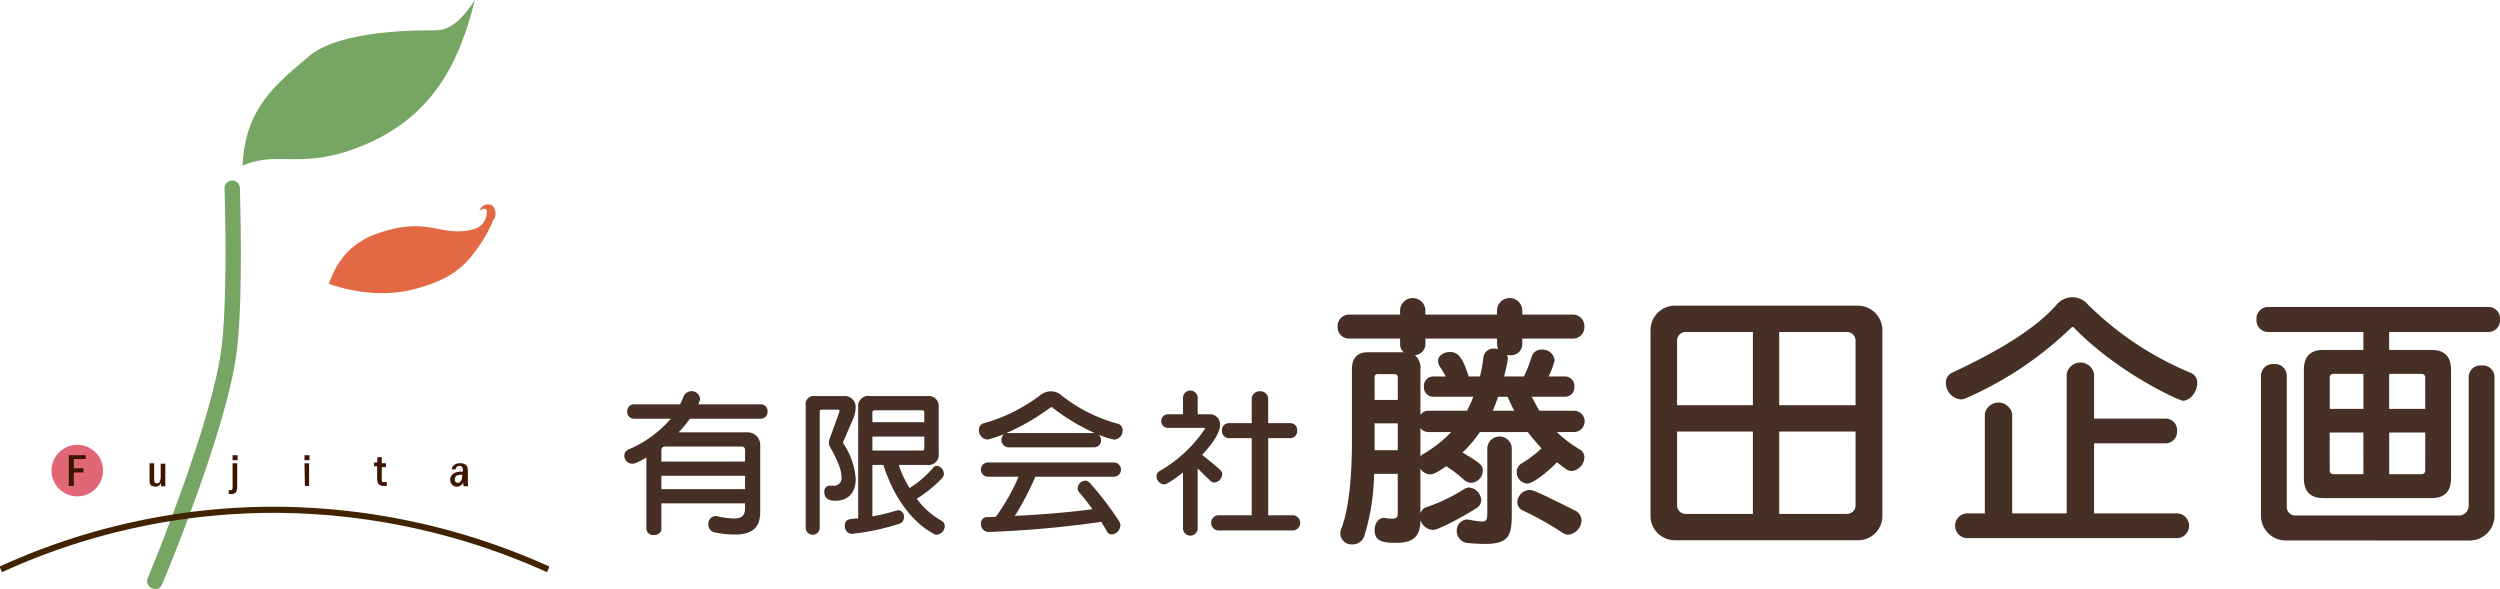 <svg xmlns="http://www.w3.org/2000/svg" xmlns:xlink="http://www.w3.org/1999/xlink" width="408.358" height="96.189" viewBox="0 0 408.358 96.189">
  <defs>
    <clipPath id="clip-path">
      <rect id="長方形_358" data-name="長方形 358" width="89.676" height="96.189" fill="none"/>
    </clipPath>
  </defs>
  <g id="グループ_139_svg_1" data-name="グループ 139@svg*1" transform="translate(-655 -94.982)">
    <g id="アートワーク_1" data-name="アートワーク 1" transform="translate(726.4 171.567)">
      <g id="アートワーク_1-2" data-name="アートワーク 1" transform="translate(-71.4 -76.585)" clip-path="url(#clip-path)">
        <path id="パス_1841" data-name="パス 1841" d="M63.1,27.066c5.9-2.638,9.734.942,20.033-3.454S98.33,11.241,101.03,0c-3.077,4.773-5.149,4.961-6.845,4.961S79.114,4.773,73.964,9.169,63.477,17.521,63.1,27.066" transform="translate(-23.474)" fill="#76a564"/>
        <path id="パス_1842" data-name="パス 1842" d="M39.539,113.673l-.5-.126a1.256,1.256,0,0,1-.691-1.633c.126-.251,9.985-23.926,11.932-36.674,1.256-8.289.628-26.815.628-27a1.256,1.256,0,1,1,2.512-.063c0,.754.628,18.965-.628,27.506-1.947,13.062-11.681,36.3-12.12,37.3a1.256,1.256,0,0,1-1.13.754" transform="translate(-14.231 -17.466)" fill="#76a564"/>
        <path id="パス_1843" data-name="パス 1843" d="M21.815,119.908a4.208,4.208,0,1,1-4.208-4.208,4.207,4.207,0,0,1,4.208,4.208" transform="translate(-4.985 -43.042)" fill="#e16777"/>
        <path id="パス_1844" data-name="パス 1844" d="M.2,142.334A107.337,107.337,0,0,1,44.787,132.6a109.264,109.264,0,0,1,44.838,9.734" transform="translate(-0.074 -49.329)" fill="none" stroke="#422300" stroke-miterlimit="10" stroke-width="1"/>
        <path id="パス_1845" data-name="パス 1845" d="M17.9,118.4h2.763v.628H18.716v1.507h1.57v.691h-1.57v2.2H17.9Z" transform="translate(-6.659 -44.047)" fill="#3e1500"/>
        <path id="パス_1846" data-name="パス 1846" d="M38.895,120.5h.754v2.386a1.758,1.758,0,0,0,.063.691.377.377,0,0,0,.377.188.5.5,0,0,0,.5-.314,3.014,3.014,0,0,0,.126-1.13v-1.758h.754v3.705h-.691V123.7a1,1,0,0,1-.942.628l-.565-.126a.754.754,0,0,1-.314-.377,3.014,3.014,0,0,1-.063-.879Z" transform="translate(-14.466 -44.828)" fill="#3e1500"/>
        <path id="パス_1847" data-name="パス 1847" d="M60.128,119.719h.754v3.58a4.647,4.647,0,0,1-.063.816.754.754,0,0,1-.251.44,1,1,0,0,1-.628.188H59.5v-.628h.251q.251,0,.314-.126a2.135,2.135,0,0,0,.063-.691Zm.816-.5h-.816V118.4h.816Z" transform="translate(-22.135 -44.047)" fill="#3e1500"/>
        <path id="パス_1848" data-name="パス 1848" d="M80.016,119.216H79.2V118.4h.816Zm-.816.5h.754v3.705h-.691Z" transform="translate(-29.464 -44.047)" fill="#3e1500"/>
        <path id="パス_1849" data-name="パス 1849" d="M97.865,118.9h.691v1h.691v.628h-.691v1.633a4.588,4.588,0,0,0,0,.565.377.377,0,0,0,.126.251h.691v.628h-.565a1.13,1.13,0,0,1-.628-.188.754.754,0,0,1-.314-.44,4.458,4.458,0,0,1-.063-.879v-1.7h-.5v-.628h.5Z" transform="translate(-36.197 -44.233)" fill="#3e1500"/>
        <path id="パス_1850" data-name="パス 1850" d="M118.1,121.5h-.754a1.13,1.13,0,0,1,.44-.754,1.57,1.57,0,0,1,.942-.251,1.444,1.444,0,0,1,.816.188.879.879,0,0,1,.377.5,3.329,3.329,0,0,1,.063.816v1.256a5.088,5.088,0,0,0,.063,1H119.3a2.888,2.888,0,0,1-.063-.628,1.13,1.13,0,0,1-1.068.691,1,1,0,0,1-.754-.314,1.068,1.068,0,0,1-.314-.816,1.193,1.193,0,0,1,.44-.942,2.261,2.261,0,0,1,1.444-.377h.188v-.126a1.193,1.193,0,0,0-.126-.628.44.44,0,0,0-.44-.188.614.614,0,0,0-.628.565m1.13.879h-.251q-1,0-1,.754c0,.377.188.565.5.565a.628.628,0,0,0,.5-.314,1.444,1.444,0,0,0,.188-.879Z" transform="translate(-43.562 -44.826)" fill="#3e1500"/>
        <path id="パス_1851" data-name="パス 1851" d="M112.5,55.63a1.947,1.947,0,0,0-.314-2.324,1.444,1.444,0,0,0-2.072,1c.377-.5,1.068-.565,1.193-.188a2.879,2.879,0,0,1-2.324,3.14c-5.149,1.319-7.222-2.261-15.448.628-5.777,2.01-7.1,6.091-8.038,8.227,0,0,7.222,2.889,14.506.754,5.9-1.7,8.164-3.705,11.178-8.666a21.6,21.6,0,0,0,1.256-2.638" transform="translate(-31.807 -19.772)" fill="#e36844"/>
      </g>
    </g>
    <path id="パス_1864" data-name="パス 1864" d="M47.7,36.025c0,1.25-.675,1.65-1.8,1.65A14.47,14.47,0,0,1,43.13,37.3c-.1,0-.175-.025-.25-.025a1.247,1.247,0,0,0-1.175,1.35,1.265,1.265,0,0,0,1.05,1.325A16.405,16.405,0,0,0,46,40.3c2.775,0,4.175-1.075,4.175-3.625V25.75a2.055,2.055,0,0,0-2.125-2.15h-11.2a16.21,16.21,0,0,0,1.825-2.225h11.6a1.108,1.108,0,0,0,1.1-1.175,1.1,1.1,0,0,0-1.1-1.175H40.08c.25-.65.275-.725.275-.925a1.406,1.406,0,0,0-2.675-.4,12.635,12.635,0,0,1-.6,1.325H29.53A1.09,1.09,0,0,0,28.455,20.2a1.1,1.1,0,0,0,1.075,1.175h6.05A18.743,18.743,0,0,1,28.655,26.4a1.083,1.083,0,0,0-.675,1.025,1.3,1.3,0,0,0,1.275,1.3c.425,0,.7-.1,2.325-1v11.65a1.093,1.093,0,0,0,1.225,1c.625,0,1.225-.325,1.225-1V35.2H47.7Zm0-7.65H34.03V26.45a.564.564,0,0,1,.525-.525H47.23a.521.521,0,0,1,.475.525Zm0,4.5H34.03V30.7H47.7Zm29.75-3.95A1.657,1.657,0,0,0,79.33,27.05V19.525a1.65,1.65,0,0,0-1.875-1.85h-9.4a1.65,1.65,0,0,0-1.875,1.85V37.65C64.7,37.75,64,37.775,64,38.875a1.194,1.194,0,0,0,1.125,1.3h.15a38.369,38.369,0,0,0,7.65-1.65,1.091,1.091,0,0,0,.725-1.1,1,1,0,0,0-.9-1.1,1.463,1.463,0,0,0-.325.05,30.241,30.241,0,0,1-3.925.95v-8.4h1.8c.7,2.325,3.05,8.45,8.25,11.275a.771.771,0,0,0,.45.125,1.477,1.477,0,0,0,1.325-1.4,1,1,0,0,0-.525-.875,12.846,12.846,0,0,1-4.05-3.6,21.982,21.982,0,0,0,4.175-3.4,1.094,1.094,0,0,0,.25-.7,1.3,1.3,0,0,0-1.15-1.275.787.787,0,0,0-.65.375,16.963,16.963,0,0,1-3.8,3.25A18.139,18.139,0,0,1,72.8,28.925ZM57.6,39.325a1.161,1.161,0,0,0,2.3,0V20.2c0-.2.1-.3.325-.3h2.75c.1,0,.15.125.15.25,0,.025,0,.1-.025.125L61.5,24.7a1.634,1.634,0,0,0-.1.525,1.657,1.657,0,0,0,.15.725c1.35,2.325,1.9,3.9,1.9,4.95a1.248,1.248,0,0,1-1.35,1.425,1.892,1.892,0,0,1-.375-.025h-.175a.936.936,0,0,0-.9,1.05c0,1.075.725,1.425,1.85,1.425,2,0,3.275-1.3,3.275-3.525A11.705,11.705,0,0,0,63.8,25.5a.734.734,0,0,1-.075-.25.187.187,0,0,1,.025-.125l1.6-3.725a4.55,4.55,0,0,0,.4-1.75,1.765,1.765,0,0,0-1.9-1.975H59.1a1.307,1.307,0,0,0-1.5,1.5ZM76.98,26.2a.331.331,0,0,1-.375.375H68.5V24.3H76.98Zm0-4.25H68.5V20.4a.347.347,0,0,1,.4-.4h7.7c.25,0,.375.125.375.4Zm31.05,8.9a1.166,1.166,0,0,0,0-2.325H87.3a1.166,1.166,0,0,0,0,2.325H92.38a33.732,33.732,0,0,1-3.725,6.55c-.475.025-.925.05-1.425.05a.989.989,0,0,0-1,1.075,1.265,1.265,0,0,0,1.2,1.35H87.5a172.553,172.553,0,0,0,18.375-1.65c.325.525.65,1.025.925,1.55a.864.864,0,0,0,.8.5,1.513,1.513,0,0,0,1.4-1.45,1.2,1.2,0,0,0-.2-.7,49.985,49.985,0,0,0-4.825-6.3,1.011,1.011,0,0,0-.675-.325,1.3,1.3,0,0,0-1.275,1.2,1.058,1.058,0,0,0,.275.725c.675.775,1.4,1.7,2.15,2.725-2.3.325-6.95.825-12.675,1.1a49.561,49.561,0,0,0,3.35-6.4Zm-3.3-4.8a1.146,1.146,0,0,0,1.125-1.175A1.256,1.256,0,0,0,105.48,24a12.936,12.936,0,0,0,2.55.8,1.5,1.5,0,0,0,1.35-1.525A1.057,1.057,0,0,0,108.6,22.2a25.084,25.084,0,0,1-9.25-4.675,2.6,2.6,0,0,0-1.7-.625,2.867,2.867,0,0,0-1.725.625,27.316,27.316,0,0,1-9.25,4.6,1.049,1.049,0,0,0-.775,1.1,1.506,1.506,0,0,0,1.325,1.55,1.961,1.961,0,0,0,.35-.05c.85-.25,1.85-.575,2.45-.825a1.211,1.211,0,0,0,.675,2.15ZM90.38,23.725a36.279,36.279,0,0,0,7.2-4.175.361.361,0,0,1,.175-.05.268.268,0,0,1,.15.05,33.157,33.157,0,0,0,6.925,4.175Zm46.9,15.9a1.246,1.246,0,0,0,0-2.475h-4.125V24.55h3.65a1.118,1.118,0,0,0,1.075-1.225A1.1,1.1,0,0,0,136.8,22.1h-3.65V18.125A1.247,1.247,0,0,0,131.83,16.9a1.263,1.263,0,0,0-1.375,1.225V22.1H126.68a1.119,1.119,0,0,0-1.075,1.225,1.133,1.133,0,0,0,1.075,1.225h3.775v12.6H124.9a1.25,1.25,0,0,0,0,2.475Zm-18.05-.35a1.2,1.2,0,0,0,2.4,0v-9.75c.55.475,1.475,1.475,2.1,2a.853.853,0,0,0,.65.275,1.381,1.381,0,0,0,1.25-1.35c0-.525,0-.55-3.275-3.175,2.825-3,2.925-4.4,2.925-4.875a1.64,1.64,0,0,0-1.8-1.75h-1.85V17.975a1.2,1.2,0,0,0-2.4,0V20.65h-2.475a1.113,1.113,0,0,0,0,2.225h5.95a.108.108,0,0,1,.1.1c0,.05-.025.075-.05.15a22.241,22.241,0,0,1-7.3,6.775,1.01,1.01,0,0,0-.55.9,1.333,1.333,0,0,0,1.25,1.3c.275,0,.8-.2,3.075-1.925Zm63.94-15.723a1.743,1.743,0,0,0,0-3.483h-5.719c-.43-.688-.86-1.548-1.247-2.279h5.418a1.545,1.545,0,0,0,1.548-1.677,1.533,1.533,0,0,0-1.548-1.634h-2.666a14.184,14.184,0,0,0,.989-2.623,1.97,1.97,0,0,0-2.107-1.763,1.612,1.612,0,0,0-1.634,1.118,21.352,21.352,0,0,1-1.29,3.268h-3.225c.215-.86.43-1.72.559-2.537,0-.129.043-.258.043-.387a1.373,1.373,0,0,0-.129-.6,1.764,1.764,0,0,0,.473.043,1.817,1.817,0,0,0,2.021-1.806v-.9h8.256A1.871,1.871,0,0,0,184.8,6.309a1.86,1.86,0,0,0-1.892-1.935h-8.256V3.557a2.072,2.072,0,0,0-4.128,0v.817h-11.7V3.557a2.072,2.072,0,0,0-4.128,0v.817h-8.342a1.824,1.824,0,0,0-1.849,1.935,1.837,1.837,0,0,0,1.849,1.978H154.7v.9a1.638,1.638,0,0,0,.6,1.333h-5.891c-1.72,0-2.58.989-2.58,2.709V24.8c0,3.827-.172,10.277-1.677,14.4a1.847,1.847,0,0,0-.215.9,1.818,1.818,0,0,0,1.935,1.806,1.987,1.987,0,0,0,1.978-1.376,35.781,35.781,0,0,0,1.591-10.148h3.87v6.364c0,.688-.129.946-.9.946a4.935,4.935,0,0,1-1.032-.086c-.086,0-.172-.043-.258-.043-1.032,0-1.591.989-1.591,2.021,0,2.021,1.763,2.064,3.612,2.064,3.182,0,3.87-1.548,3.87-3.7a2.308,2.308,0,0,0,2.064,1.591c1.075,0,6.106-2.881,7.181-3.612a1.5,1.5,0,0,0,.688-1.247,2.174,2.174,0,0,0-1.978-2.064,1.638,1.638,0,0,0-.817.258,28.521,28.521,0,0,1-6.321,3.01c-.43.129-.688.645-.817.9V29.529a1.979,1.979,0,0,0,1.591.946c.3,0,.774-.043,2.623-1.333a18.908,18.908,0,0,1,2.924,2.236,1.923,1.923,0,0,0,1.161.473,2.008,2.008,0,0,0,1.892-1.935c0-.86-.129-1.161-3.311-3.01a20.269,20.269,0,0,0,2.838-3.354h7.826c.6.817,1.462,1.806,2.236,2.666a18.511,18.511,0,0,1-3.311,2.494,1.607,1.607,0,0,0-.731,1.376,1.849,1.849,0,0,0,1.72,1.892c.344,0,1.892-.516,4.859-3.483,1.591,1.247,1.806,1.419,2.408,1.419A2.316,2.316,0,0,0,184.8,27.68a1.43,1.43,0,0,0-.774-1.29,21.865,21.865,0,0,1-3.741-2.838ZM168.937,36.624c0,1.118-.043,1.548-.9,1.548a15.516,15.516,0,0,1-2.064-.3c-.086,0-.215-.043-.3-.043a1.791,1.791,0,0,0-1.72,1.892,1.985,1.985,0,0,0,1.978,1.978q1.483.129,2.58.129c3.87,0,4.429-1.247,4.429-4.859V26.132a2.006,2.006,0,0,0-4,0ZM166.658,17.79a22.577,22.577,0,0,1-1.032,2.279h-6.278a1.584,1.584,0,0,0-1.333.688V13.232a2.651,2.651,0,0,0-.9-2.236,1.832,1.832,0,0,0,1.72-1.806v-.9h11.7v.9a2.292,2.292,0,0,0,.172.817,3.373,3.373,0,0,0-.6-.086,1.661,1.661,0,0,0-1.806,1.419,22.661,22.661,0,0,1-.559,3.139h-1.849c-.989-3.182-1.763-4-3.053-4-.989,0-1.935.559-1.935,1.462a1.638,1.638,0,0,0,.3.946,15.565,15.565,0,0,1,.946,1.591h-2.021a1.533,1.533,0,0,0-1.548,1.634,1.545,1.545,0,0,0,1.548,1.677Zm15.523,22.532a2.452,2.452,0,0,0,2.15-2.365,1.817,1.817,0,0,0-1.075-1.591c-6.45-3.225-6.88-3.354-7.439-3.354a2.1,2.1,0,0,0-1.978,2.021,1.554,1.554,0,0,0,.9,1.333,51.467,51.467,0,0,1,6.45,3.612A1.723,1.723,0,0,0,182.181,40.322Zm-27.864-13.8h-3.784V22.133h3.784Zm0-8.213h-3.784V14.651a.5.5,0,0,1,.559-.559h2.666c.387,0,.559.172.559.559Zm8.729,5.246a20.868,20.868,0,0,1-4.386,3.483,1.624,1.624,0,0,0-.645.516V22.907a1.623,1.623,0,0,0,1.333.645Zm9.2-5.762c.344.688.688,1.591,1.118,2.279H169.84c.3-.688.6-1.548.86-2.279Zm57.233,23.435a3.964,3.964,0,0,0,4-4V6.911a4.018,4.018,0,0,0-4-4H199.639a4,4,0,0,0-4.042,4V37.226a3.974,3.974,0,0,0,4.042,4Zm-.387-5.719a1.4,1.4,0,0,1-1.419,1.419H216.624V23.466h12.47Zm-16.77,1.419H201.359a1.4,1.4,0,0,1-1.419-1.419V23.466h12.384Zm16.77-17.759h-12.47V7.212h11.051a1.4,1.4,0,0,1,1.419,1.419Zm-16.77,0H199.94V8.631a1.4,1.4,0,0,1,1.419-1.419h10.965Zm69.359,21.715a2.025,2.025,0,0,0,0-4.042H268.052V25.4h11.7A1.872,1.872,0,0,0,281.6,23.38a1.85,1.85,0,0,0-1.849-2.021h-11.7V14.092a2.267,2.267,0,0,0-4.472,0V36.839h-8.9V20.585a2.277,2.277,0,0,0-4.472,0V36.839H247.2a2.029,2.029,0,0,0,0,4.042Zm.86-22.446c1.29,0,2.365-1.548,2.365-2.838a1.752,1.752,0,0,0-1.075-1.72A52.274,52.274,0,0,1,266.891,2.568a3.254,3.254,0,0,0-2.408-1.032,3.384,3.384,0,0,0-2.58,1.247C258.162,7,251.884,10.566,244.918,13.834a1.772,1.772,0,0,0-1.075,1.677,2.71,2.71,0,0,0,2.408,2.709,1.994,1.994,0,0,0,.817-.172A58.052,58.052,0,0,0,264.354,6.481a.259.259,0,0,1,.387,0C272.008,13.963,281.984,18.435,282.543,18.435Zm40.592,15.91q3.225,0,3.225-3.225V13.361q0-3.225-3.225-3.225h-6.88V7.212h16.254a1.885,1.885,0,0,0,1.849-2.064,1.872,1.872,0,0,0-1.849-2.021H296.432a1.9,1.9,0,0,0-1.849,2.021,1.912,1.912,0,0,0,1.849,2.064h15.609v2.924h-6.493q-3.225,0-3.225,3.225V31.12q0,3.225,3.225,3.225Zm6.321,6.923a4.056,4.056,0,0,0,4-4.042v-22.7a1.9,1.9,0,0,0-2.107-1.849,1.922,1.922,0,0,0-2.107,1.849V35.506a1.612,1.612,0,0,1-1.419,1.677H300.947a1.378,1.378,0,0,1-1.419-1.419V14.307a1.9,1.9,0,0,0-2.107-1.849,1.922,1.922,0,0,0-2.107,1.849V37.226a4.048,4.048,0,0,0,3.956,4.042Zm-7.31-11.481c0,.43-.215.645-.688.645h-5.2V23.638h5.891Zm-10.1.645h-4.816c-.473,0-.688-.215-.688-.645V23.638h5.5Zm10.1-10.664h-5.891V14.049h5.2c.473,0,.688.215.688.645Zm-10.1,0h-5.5V14.694c0-.43.215-.645.688-.645h4.816Z" transform="translate(729 142)" fill="#462f24"/>
  </g>
</svg>
